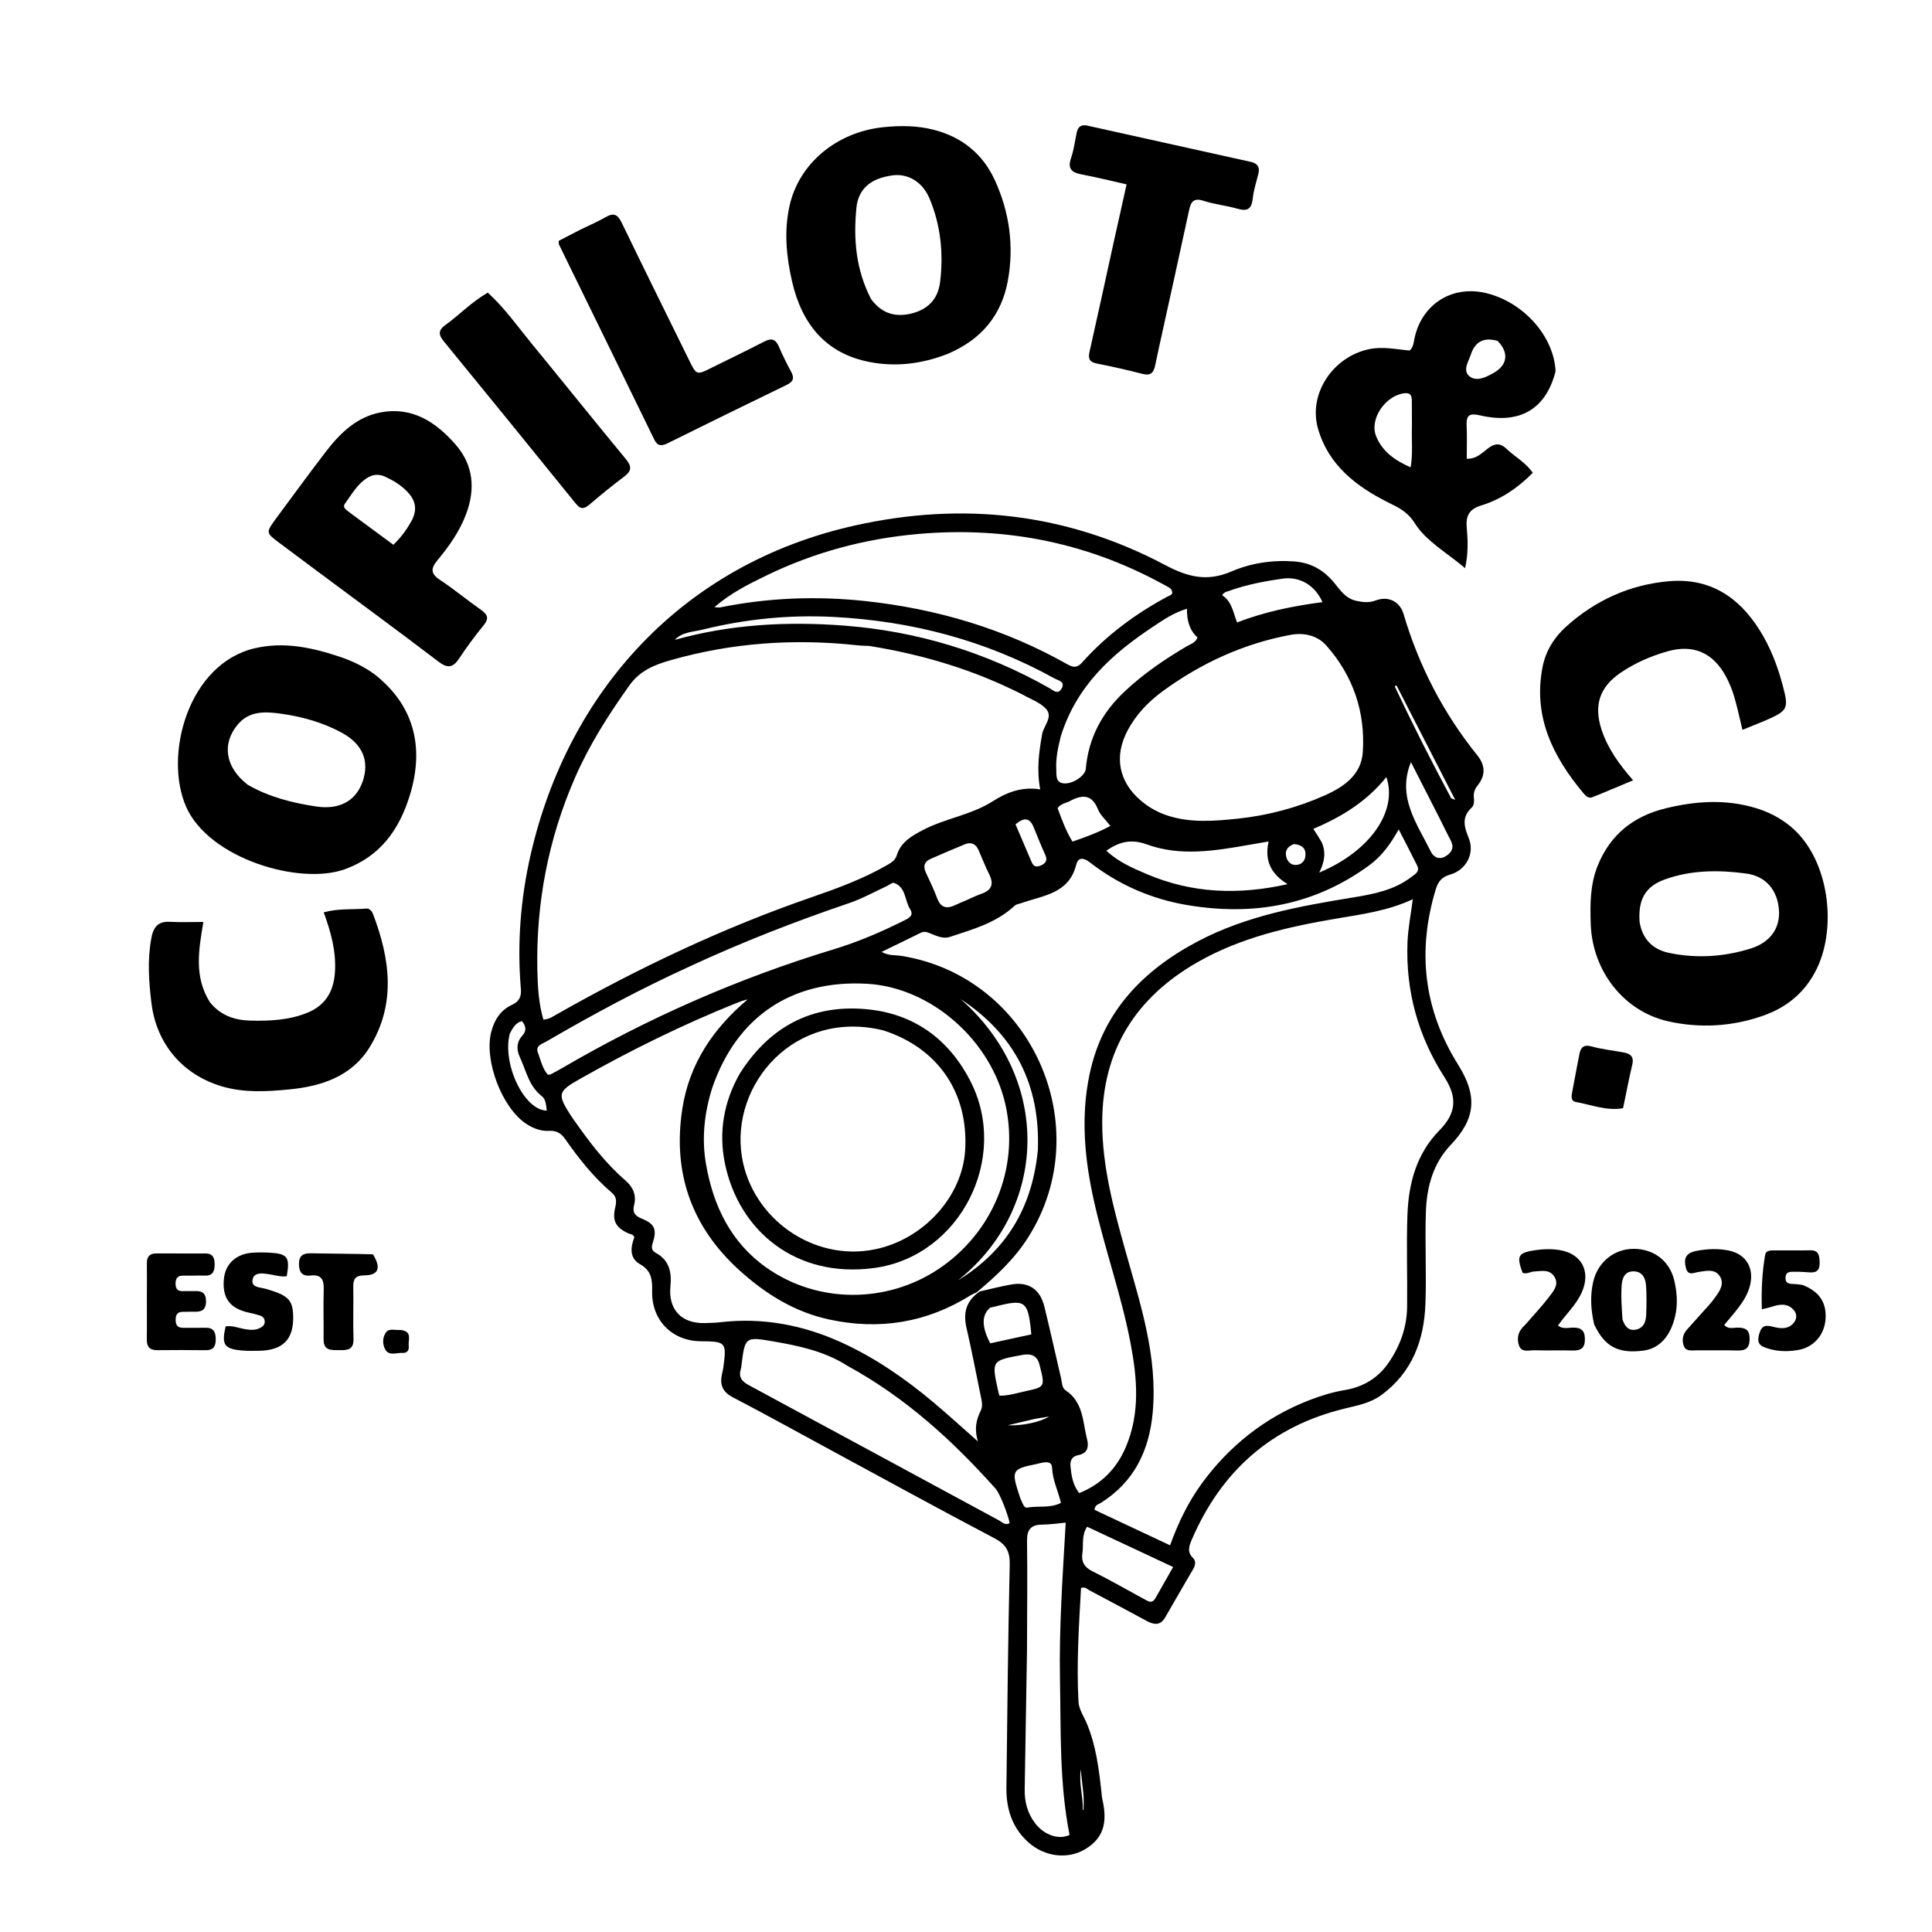 <svg version="1.1" id="Layer_1" xmlns="http://www.w3.org/2000/svg" xmlns:xlink="http://www.w3.org/1999/xlink" x="0px" y="0px"
	 width="100%" viewBox="0 0 800 800" enable-background="new 0 0 800 800" xml:space="preserve">
<path fill="#000000" opacity="1" stroke="none" 
	d="
M342.449,599.608 
	C329.24,592.447 316.419,585.338 303.418,578.577 
	C299.262,576.416 298.038,573.494 298.897,569.237 
	C299.095,568.258 299.382,567.292 299.513,566.305 
	C300.912,555.751 300.666,555.471 290.142,555.383 
	C278.322,555.284 269.765,546.695 270.036,534.664 
	C270.144,529.862 269.8,526.157 264.929,523.412 
	C260.657,521.005 261.034,516.481 262.667,512.387 
	C262.299,511.02 261.083,511.126 260.245,510.741 
	C255.004,508.334 253.471,505.64 254.731,500.071 
	C255.283,497.631 255.487,495.687 253.295,493.831 
	C245.736,487.432 239.661,479.69 234.007,471.632 
	C232.286,469.178 230.364,468.1 227.361,468.267 
	C223.957,468.455 220.818,467.254 217.966,465.389 
	C207.784,458.727 200.337,438.921 203.436,427.174 
	C204.747,422.204 207.347,418.231 211.977,416.095 
	C215.135,414.638 215.943,412.569 215.678,409.405 
	C214.111,390.705 215.544,372.18 219.725,353.927 
	C235.111,286.763 282.155,233.65 353.922,217.61 
	C398.648,207.613 441.723,212.426 482.269,233.873 
	C491.851,238.942 499.741,241.009 509.958,236.612 
	C517.962,233.168 526.848,231.816 535.853,232.479 
	C542.422,232.962 547.537,235.663 551.831,240.575 
	C554.612,243.756 556.783,247.7 561.544,248.775 
	C564.384,249.415 566.913,249.668 569.766,248.602 
	C574.844,246.705 579.644,249.021 581.193,254.276 
	C587.539,275.8 597.664,295.309 611.737,312.782 
	C614.968,316.795 615.248,320.973 611.96,325.084 
	C610.741,326.607 610.094,328.147 610.284,330.109 
	C610.429,331.608 610.503,333.372 609.39,334.405 
	C605.093,338.387 606.284,342.383 608.207,347.149 
	C610.732,353.409 607.08,360.272 600.491,362.14 
	C597.075,363.108 595.514,365.015 594.578,368.068 
	C586.722,393.713 589.499,418.062 603.77,440.851 
	C611.836,453.732 611.122,463.161 600.749,474.037 
	C593.307,481.841 590.763,491.659 590.42,501.97 
	C589.999,514.618 590.711,527.306 590.236,539.95 
	C589.67,555.018 584.749,568.294 572.019,577.645 
	C567.584,580.903 562.345,581.93 557.165,583.171 
	C526.792,590.447 505.887,608.862 493.577,637.338 
	C492.448,639.95 491.36,642.562 494.011,645.143 
	C495.335,646.431 494.97,648.179 494.04,649.772 
	C490.175,656.387 486.323,663.009 482.52,669.66 
	C480.537,673.13 477.924,672.876 474.891,671.236 
	C466.979,666.958 459.048,662.716 451.1,658.508 
	C450.133,657.995 449.292,656.908 447.629,657.569 
	C446.754,673.183 445.721,688.929 446.58,704.692 
	C446.751,707.831 448.887,710.868 450.146,713.94 
	C453.85,722.976 455.048,732.537 456.087,742.133 
	C456.195,743.126 456.251,744.134 456.474,745.103 
	C458.782,755.127 456.647,761.324 449.337,765.717 
	C442.133,770.047 432.503,768.906 425.733,762.786 
	C419.096,756.787 416.637,748.978 416.734,740.321 
	C417.081,709.505 417.415,678.687 418.104,647.877 
	C418.224,642.485 416.687,639.541 411.834,636.988 
	C388.693,624.816 365.768,612.232 342.449,599.608 
M405.753,534.746 
	C410.133,533.769 414.482,532.607 418.901,531.857 
	C425.954,530.659 430.706,533.888 432.466,541.09 
	C434.869,550.926 437.062,560.813 439.359,570.676 
	C439.77,572.444 439.709,574.706 441.232,575.709 
	C448.676,580.608 448.302,588.848 450.156,596.088 
	C450.903,599.006 450.388,601.809 446.55,602.522 
	C443.993,602.998 443.007,604.636 443.269,607.228 
	C443.656,611.046 444.185,614.786 446.875,618.26 
	C456.076,614.568 462.393,608.124 466.199,599.15 
	C472.193,585.015 470.878,570.489 468.098,555.987 
	C464.307,536.211 457.456,517.209 453.046,497.583 
	C449.111,480.069 447.431,462.414 451.196,444.702 
	C456.704,418.787 473.385,401.692 496.068,389.748 
	C516.107,379.196 538.072,375.248 560.113,371.644 
	C568.67,370.245 577.212,368.642 584.344,363.19 
	C585.805,362.073 588.085,360.987 586.821,358.426 
	C584.437,353.6 581.935,348.833 579.172,343.434 
	C575.705,349.646 572.081,354.564 567.014,358.279 
	C544.333,374.905 518.93,379.36 491.675,374.784 
	C476.84,372.292 463.308,366.419 451.371,357.155 
	C448.89,355.23 446.5,354.642 445.628,358.118 
	C442.625,370.078 431.928,370.769 422.964,373.947 
	C421.93,374.314 420.905,374.331 419.976,375.19 
	C412.407,382.196 402.703,384.859 393.271,387.974 
	C390.7,388.823 388.006,387.664 385.538,386.649 
	C384.121,386.067 382.842,385.463 381.277,386.239 
	C376.005,388.856 370.7,391.407 365.058,394.153 
	C367.977,395.827 370.717,395.411 373.305,395.825 
	C426.929,404.41 454.794,466.361 425.804,512.268 
	C420.201,521.142 412.764,528.179 404.336,535.189 
	C403.582,535.539 402.781,535.812 402.082,536.25 
	C383.826,547.688 364.169,550.924 343.174,546.338 
	C328.927,543.225 317.023,535.787 306.357,526.169 
	C286.37,508.144 278.454,485.722 282.527,459.178 
	C285.392,440.506 295.297,425.902 309.586,413.844 
	C307.946,414.177 306.452,414.737 304.973,415.33 
	C282.678,424.27 261.187,434.872 240.281,446.679 
	C230.886,451.985 230.629,453.042 236.498,462.106 
	C236.769,462.525 237.054,462.936 237.342,463.345 
	C243.771,472.492 250.434,481.435 258.97,488.798 
	C262.089,491.488 263.636,494.841 262.565,499.01 
	C261.801,501.988 262.89,503.459 265.756,504.616 
	C271.139,506.789 272.102,509.125 270.251,514.791 
	C269.594,516.803 269.934,517.892 271.691,518.862 
	C277.168,521.888 278.188,526.885 277.614,532.551 
	C276.635,542.211 282.135,548.121 291.9,547.86 
	C294.064,547.802 296.238,547.746 298.385,547.496 
	C315.871,545.465 332.637,548.686 348.41,555.868 
	C362.227,562.16 374.772,570.82 386.432,580.611 
	C392.372,585.598 398.094,590.844 404.922,596.86 
	C403.35,591.596 404.27,587.825 406.079,584.194 
	C406.866,582.615 406.699,580.969 406.355,579.31 
	C404.334,569.549 402.499,559.746 400.248,550.039 
	C398.828,543.913 399.726,538.843 405.753,534.746 
M542.385,579.692 
	C547.055,577.91 551.821,576.434 556.756,575.612 
	C564.358,574.345 570.495,570.762 574.912,564.389 
	C579.773,557.375 582.557,549.604 582.658,541.065 
	C582.809,528.409 582.33,515.737 582.786,503.095 
	C583.256,490.034 586.492,477.777 596.074,468.009 
	C603.008,460.94 603.539,454.478 598.13,446.059 
	C587.193,429.034 582.029,410.377 582.815,390.184 
	C583.039,384.437 584.196,378.727 585.008,372.345 
	C574.584,377.219 563.869,378.583 553.229,380.392 
	C533.33,383.777 513.715,388.231 495.939,398.381 
	C470.26,413.045 456.42,434.942 456.404,464.785 
	C456.394,482.892 461.066,500.259 465.911,517.571 
	C472.079,539.613 479.458,561.493 477.309,584.944 
	C475.864,600.708 469.587,613.733 455.726,622.379 
	C454.822,622.943 453.413,623.054 453.217,625.19 
	C463.341,629.943 473.645,634.781 484.512,639.884 
	C487.94,630.347 492.093,621.863 497.712,614.17 
	C503.248,606.592 509.666,599.855 517.035,594.055 
	C524.539,588.148 532.746,583.431 542.385,579.692 
M360.005,267.48 
	C358.342,267.39 356.67,267.378 355.017,267.198 
	C328.926,264.362 303.205,266.119 277.909,273.314 
	C271.146,275.238 265.07,277.552 260.56,283.89 
	C251.93,296.02 244.003,308.457 238.051,322.119 
	C226.983,347.528 221.923,374.16 222.503,401.785 
	C222.646,408.583 223.064,415.58 225.009,422.213 
	C227.399,422.045 228.908,420.945 230.488,420.048 
	C264.451,400.781 299.593,384.085 336.556,371.355 
	C346.955,367.774 357.244,363.948 366.847,358.487 
	C368.751,357.404 370.628,356.456 371.353,354.124 
	C373.035,348.711 377.376,346.21 382.108,343.725 
	C391.388,338.851 402.024,337.537 411.044,331.807 
	C416.538,328.318 422.83,325.6 430.731,326.871 
	C429.184,318.672 430.222,311.366 431.522,304.007 
	C432.145,300.478 436.213,296.864 433.124,293.501 
	C430.65,290.808 426.677,289.493 423.368,287.568 
	C423.225,287.485 423.067,287.426 422.919,287.351 
	C403.296,277.446 382.54,271.109 360.005,267.48 
M512.67,338.977 
	C525.163,337.635 537.184,334.428 548.638,329.32 
	C556.513,325.809 563.681,320.811 564.304,311.462 
	C565.41,294.87 560.335,279.917 549.276,267.378 
	C545.412,262.996 539.834,261.848 534.123,262.927 
	C514.833,266.573 497.411,274.579 481.6,286.1 
	C475.495,290.55 470.306,295.953 466.774,302.748 
	C461.268,313.343 463.27,323.686 472.342,331.46 
	C475.661,334.305 479.402,336.409 483.593,337.755 
	C492.877,340.737 502.321,340.058 512.67,338.977 
M484.901,243.923 
	C484.64,243.718 484.4,243.474 484.114,243.312 
	C451.868,225.023 417.292,217.884 380.382,221.091 
	C358.051,223.032 336.853,228.751 316.772,238.584 
	C309.634,242.08 302.458,245.644 295.826,251.421 
	C297.209,251.485 297.718,251.609 298.182,251.515 
	C318.083,247.49 338.179,246.721 358.294,248.887 
	C387.889,252.075 415.996,260.376 442.022,275.1 
	C444.396,276.443 446.035,276.612 448.044,274.359 
	C458.136,263.044 470.15,254.172 483.472,247.007 
	C484.468,246.471 486.288,246.286 484.901,243.923 
M294.947,450.379 
	C291.699,460.681 290.479,471.149 292.314,481.881 
	C295.289,499.293 302.664,514.475 317.231,524.806 
	C338.56,539.933 367.272,539.766 388.692,525.432 
	C411.044,510.475 421.986,483.93 416.474,458.035 
	C410.709,430.95 385.633,408.846 358.983,407.358 
	C328.028,405.628 305.15,420.788 294.947,450.379 
M350.951,565.584 
	C341.638,559.593 331.057,557.334 320.405,555.48 
	C308.524,553.412 308.497,553.575 307.029,565.299 
	C306.967,565.794 306.94,566.306 306.789,566.775 
	C305.738,570.05 307.009,571.923 310,573.533 
	C344.572,592.151 379.078,610.892 413.632,629.545 
	C414.939,630.251 416.234,631.813 418.087,630.662 
	C417.199,626.471 413.914,618.288 412.301,616.482 
	C394.569,596.631 375.144,578.809 350.951,565.584 
M285.588,400.18 
	C265.266,409.443 245.61,419.98 226.322,431.215 
	C224.586,432.226 221.656,432.921 222.698,435.754 
	C223.869,438.936 224.596,442.428 226.855,445.043 
	C227.452,444.953 227.816,444.986 228.088,444.844 
	C229.561,444.07 231.03,443.286 232.467,442.446 
	C268.114,421.604 305.663,405.094 345.178,393.1 
	C355.414,389.993 365.171,385.792 374.706,380.999 
	C376.712,379.99 378.388,378.903 376.86,376.49 
	C374.571,372.877 375.206,367.425 370.226,365.604 
	C369.458,365.323 368.168,366.483 367.114,366.965 
	C361.972,369.319 356.984,372.13 351.656,373.941 
	C329.423,381.499 307.567,389.972 285.588,400.18 
M425.257,683.5 
	C424.941,702.643 424.634,721.785 424.302,740.928 
	C424.213,746.087 425.476,750.841 428.613,754.961 
	C432.555,760.138 438.739,761.86 442.874,759.798 
	C438.647,738.388 439.325,716.962 438.918,695.654 
	C438.506,674.097 440.019,652.57 441.292,630.491 
	C437.756,630.808 434.675,631.297 431.591,631.312 
	C426.954,631.334 425.209,633.286 425.274,638.034 
	C425.477,652.853 425.295,667.678 425.257,683.5 
M439.276,304.79 
	C438.176,309.315 437.113,313.858 437.382,318.557 
	C437.517,320.911 436.97,324.009 440.428,324.368 
	C444.228,324.762 449.363,321.224 449.606,318.372 
	C450.708,305.481 456.415,294.996 465.787,286.221 
	C473.621,278.887 482.378,272.91 491.592,267.515 
	C493.11,266.626 495.046,266.182 495.857,263.959 
	C492.526,260.956 491.429,256.895 491.499,252.073 
	C485.914,253.73 481.537,256.791 477.164,259.699 
	C460.387,270.852 445.82,283.956 439.276,304.79 
M458.128,352.259 
	C462.932,356.819 468.909,359.409 474.858,361.944 
	C493.523,369.899 512.717,370.696 533.173,366.114 
	C526.051,361.787 523.577,356.096 525.307,348.431 
	C522.196,348.968 519.765,349.38 517.337,349.808 
	C503.177,352.307 488.818,354.705 474.929,349.67 
	C468.409,347.307 463.483,348.506 458.128,352.259 
M279.443,264.959 
	C302.503,258.468 326.122,257.243 349.765,259.069 
	C379.812,261.389 408.187,270.015 434.53,284.926 
	C436.064,285.795 438.058,287.899 439.606,285.086 
	C441.201,282.187 438.158,281.765 436.689,280.952 
	C408.088,265.111 377.27,257.071 344.747,255.444 
	C326.707,254.542 308.82,256.321 291.289,260.634 
	C287.146,261.653 282.397,261.678 279.443,264.959 
M473.356,661.931 
	C475.073,662.734 476.851,664.512 478.427,661.781 
	C480.814,657.646 483.149,653.482 485.771,648.863 
	C473.627,643.177 461.971,637.719 450.152,632.185 
	C447.722,635.898 448.737,639.506 448.225,642.856 
	C447.633,646.721 448.962,648.969 452.52,650.723 
	C459.377,654.101 466.001,657.952 473.356,661.931 
M429.747,476.304 
	C430.808,449.376 420.257,428.452 397.769,413.7 
	C435.979,447.273 433.693,500.784 396.662,530.173 
	C416.454,518.074 427.376,500.372 429.747,476.304 
M547.315,348.808 
	C549.142,352.985 548.428,357.057 546.268,361.315 
	C567.326,352.508 578.857,335.896 574.066,321.76 
	C566.107,331.714 555.665,338.24 543.814,343.207 
	C545.075,345.11 546.062,346.601 547.315,348.808 
M400.303,372.704 
	C402.289,371.841 404.229,370.845 406.27,370.144 
	C410.485,368.697 411.685,366.216 409.643,362.103 
	C408.016,358.825 406.671,355.408 405.217,352.045 
	C404.093,349.447 402.157,348.536 399.56,349.591 
	C394.779,351.534 390.044,353.592 385.317,355.661 
	C382.633,356.836 382.198,358.793 383.41,361.38 
	C385.035,364.847 386.7,368.311 388.035,371.893 
	C389.503,375.83 391.951,376.483 395.483,374.804 
	C396.835,374.161 398.226,373.597 400.303,372.704 
M509.96,244.31 
	C508.695,244.934 507.03,244.824 506.062,246.46 
	C510.041,248.991 510.6,253.485 512.243,257.757 
	C523.746,253.272 535.494,250.942 547.608,249.322 
	C544.447,242.18 538.008,238.602 531.03,239.615 
	C524.143,240.616 517.284,241.823 509.96,244.31 
M595.914,338.456 
	C592.028,330.841 588.142,323.225 584.238,315.575 
	C578.332,330.161 586.839,341.122 592.511,352.702 
	C593.592,354.909 595.898,356.104 598.429,354.658 
	C600.992,353.193 602.339,351.111 600.714,348.033 
	C599.164,345.096 597.736,342.094 595.914,338.456 
M431.012,605.778 
	C430.208,605.971 429.409,606.193 428.599,606.355 
	C419.298,608.207 418.801,609.053 421.752,618.15 
	C422.11,619.251 422.453,620.368 422.945,621.411 
	C423.498,622.586 424.043,624.507 425.37,624.263 
	C429.934,623.425 434.875,624.623 439.313,622.308 
	C438.074,617.174 435.858,612.805 435.658,607.934 
	C435.548,605.265 433.756,605.226 431.012,605.778 
M430.659,565.956 
	C429.812,561.85 427.756,560.231 423.231,561.065 
	C410.608,563.391 410.515,563.306 413.324,576.008 
	C413.461,576.63 413.669,577.237 413.864,577.922 
	C417.876,577.956 421.491,576.722 425.181,575.938 
	C432.543,574.375 432.724,574.083 430.659,565.956 
M410.046,541.45 
	C406.434,544.443 406.393,549.291 410.042,556.242 
	C415.701,555.009 421.418,553.764 427.05,552.538 
	C425.725,538.492 424.696,537.759 411.801,541.072 
	C411.481,541.154 411.155,541.213 410.046,541.45 
M443.192,331.605 
	C441.543,332.617 439.296,332.585 437.936,334.675 
	C439.63,339.222 441.284,343.88 444.085,348.498 
	C449.401,346.66 454.583,344.803 459.777,341.998 
	C457.767,339.383 455.603,337.509 454.654,335.147 
	C452.386,329.501 448.902,328.602 443.192,331.605 
M211.097,427.981 
	C207.85,440.419 216.975,459.739 226.412,459.886 
	C226.113,457.718 226.048,455.195 224.383,453.917 
	C218.964,449.756 217.87,443.324 215.245,437.699 
	C213.8,434.602 213.848,431.543 216.259,428.878 
	C218.217,426.712 217.745,424.813 216.136,422.819 
	C213.516,423.502 212.494,425.421 211.097,427.981 
M431.129,358.326 
	C433.1,357.417 433.805,356.149 432.813,353.965 
	C431.102,350.2 429.572,346.351 428.005,342.522 
	C426.296,338.348 423.839,338.556 420.502,341.332 
	C422.736,346.557 424.948,351.704 427.135,356.862 
	C427.8,358.431 428.712,359.405 431.129,358.326 
M578.52,284.309 
	C578.235,284.077 577.981,283.328 577.63,284.243 
	C577.584,284.365 577.691,284.562 577.76,284.708 
	C585.047,300.145 592.766,315.365 600.835,330.406 
	C600.992,330.698 601.572,330.762 602.571,331.206 
	C594.432,315.349 586.586,300.065 578.52,284.309 
M535.81,349.507 
	C533.022,350.501 531.811,352.49 532.754,355.289 
	C533.357,357.079 534.87,358.368 536.938,358.137 
	C538.939,357.913 540.277,356.573 540.527,354.578 
	C540.894,351.642 539.522,349.855 535.81,349.507 
M428.687,587.498 
	C424.888,588.388 421.089,589.279 417.289,590.17 
	C423.611,590.47 430.926,588.74 434.398,586.567 
	C432.269,586.92 430.856,587.154 428.687,587.498 
M448.683,748.109 
	C449.046,743.1 447.896,738.211 447.55,732.627 
	C446.654,738.602 448.528,743.798 448.356,749.106 
	C448.339,749.631 448.641,749.659 448.666,749.172 
	C448.675,749.006 448.676,748.84 448.683,748.109 
z"/>
<path fill="#000000" opacity="1" stroke="none" 
	d="
M644.131,153.714 
	C640.152,169.427 629.332,175.814 612.892,172.005 
	C608.477,170.982 607.081,171.866 607.3,176.286 
	C607.521,180.744 607.349,185.221 607.349,189.952 
	C611.523,190.097 613.807,187.39 616.335,185.527 
	C619.109,183.483 621.28,183.425 623.786,185.824 
	C627.228,189.119 631.638,191.374 634.693,195.771 
	C628.545,202.015 621.569,206.768 613.4,209.281 
	C608.419,210.813 606.931,213.477 607.34,218.352 
	C607.779,223.587 608.074,228.894 606.661,235.251 
	C599.166,228.894 590.543,224.108 585.927,216.794 
	C582.742,211.746 579.145,210.221 574.799,208.044 
	C561.479,201.372 550.07,192.52 545.765,177.524 
	C541.592,162.992 552.06,147.631 566.959,144.571 
	C572.722,143.388 578.172,144.681 583.695,145.142 
	C585.304,143.716 585.332,141.855 585.713,140.087 
	C588.846,125.521 601.911,117.656 616.34,121.609 
	C631.362,125.723 643.432,139.462 644.131,153.714 
M584.654,176.515 
	C584.641,173.02 584.63,169.524 584.613,166.029 
	C584.604,163.947 584.194,162.51 581.465,162.847 
	C573.634,163.815 566.957,173.54 569.819,180.622 
	C572.364,186.92 577.543,190.651 584.103,193.504 
	C585.128,187.716 584.436,182.589 584.654,176.515 
M620.171,141.182 
	C614.667,139.558 610.871,141.248 609.045,146.798 
	C608.083,149.723 605.444,153.541 608.623,155.928 
	C611.533,158.112 615.391,156.16 618.404,154.466 
	C624.167,151.228 624.991,146.187 620.171,141.182 
z"/>
<path fill="#000000" opacity="1" stroke="none" 
	d="
M392.342,146.565 
	C381.665,150.725 370.971,151.985 360.146,149.914 
	C341.698,146.386 331.949,133.898 327.963,116.492 
	C325.626,106.288 324.597,95.878 326.901,85.369 
	C330.766,67.733 346.41,54.636 365.91,52.654 
	C372.941,51.94 379.837,51.989 386.682,53.751 
	C398.37,56.759 406.969,63.734 411.961,74.65 
	C417.984,87.822 419.928,101.748 417.366,116.043 
	C414.76,130.581 406.309,140.664 392.342,146.565 
M360.645,123.766 
	C364.672,129.294 369.896,131.428 376.731,129.974 
	C384,128.428 388.39,123.969 389.263,116.886 
	C390.726,105.028 389.559,93.27 384.885,82.174 
	C381.937,75.173 375.828,71.748 369.513,72.622 
	C360.692,73.843 355.403,78.01 354.608,86.212 
	C353.379,98.887 354.325,111.456 360.645,123.766 
z"/>
<path fill="#000000" opacity="1" stroke="none" 
	d="
M154.874,279.046 
	C170.972,291.496 176.014,308.734 169.721,329.247 
	C165.361,343.461 157.533,354.558 142.874,359.902 
	C124.099,366.748 86.533,355.507 77.093,334.119 
	C67.648,312.717 77.977,274.777 105.561,268.414 
	C117.581,265.641 128.985,268.083 140.287,271.816 
	C145.353,273.489 150.204,275.706 154.874,279.046 
M102.587,324.958 
	C111.367,330.024 120.971,332.444 130.898,333.944 
	C140.36,335.373 147.241,331.822 150.1,323.783 
	C153.12,315.288 150.254,308.192 141.673,303.49 
	C133.708,299.126 125.025,296.712 116.117,295.497 
	C109.871,294.645 103.323,294.277 98.541,299.895 
	C91.77,307.85 93.167,317.704 102.587,324.958 
z"/>
<path fill="#000000" opacity="1" stroke="none" 
	d="
M741.055,341.895 
	C756.915,354.685 760.482,381.777 753.192,399.113 
	C748.739,409.705 740.898,416.767 730.149,420.551 
	C717.288,425.079 704.033,425.859 690.814,422.917 
	C672.413,418.822 659.348,402.097 658.69,382.609 
	C658.414,374.459 658.415,366.351 661.54,358.537 
	C666.731,345.559 676.425,337.957 689.689,334.717 
	C702.113,331.682 714.615,330.825 727.106,334.626 
	C732.104,336.147 736.686,338.413 741.055,341.895 
M678.921,381.701 
	C680.014,388.807 684.348,393.161 691.114,394.575 
	C702.524,396.959 713.955,396.229 725.046,392.723 
	C733.172,390.153 737.187,384.157 736.625,376.74 
	C736.02,368.763 731.369,362.842 723.1,361.719 
	C711.704,360.172 700.169,360.195 689.138,364.244 
	C681.356,367.1 678.268,372.39 678.921,381.701 
z"/>
<path fill="#000000" opacity="1" stroke="none" 
	d="
M114.44,214.511 
	C121.414,205.142 128.049,195.973 134.946,187.005 
	C140.821,179.365 147.678,172.657 157.553,170.773 
	C170.655,168.273 180.438,174.736 188.566,183.985 
	C196.075,192.529 196.926,202.47 192.978,212.943 
	C190.299,220.048 185.97,226.183 181.177,231.941 
	C178.294,235.402 178.265,237.558 182.258,240.183 
	C188.089,244.015 193.469,248.528 199.189,252.541 
	C201.931,254.464 202.586,256.068 200.267,258.907 
	C196.692,263.283 193.298,267.837 190.198,272.559 
	C187.62,276.485 185.415,276.912 181.514,273.938 
	C165.107,261.429 148.463,249.231 131.909,236.915 
	C126.436,232.844 120.962,228.773 115.51,224.674 
	C110.033,220.556 110.045,220.54 114.44,214.511 
M145.061,212.429 
	C151.01,216.818 156.96,221.208 162.884,225.58 
	C166.136,222.437 168.36,219.342 170.227,216.024 
	C172.925,211.23 172.303,207.295 168.466,203.404 
	C165.869,200.77 162.782,198.901 159.424,197.368 
	C156.718,196.133 154.275,196.456 151.893,197.988 
	C147.86,200.583 145.62,204.76 142.891,208.475 
	C141.625,210.2 143.359,211.095 145.061,212.429 
z"/>
<path fill="#000000" opacity="1" stroke="none" 
	d="
M730.456,298.585 
	C727.355,299.848 724.607,300.962 721.518,302.214 
	C720.328,297.345 719.397,292.856 718.101,288.475 
	C717.258,285.622 716.112,282.803 714.706,280.181 
	C709.395,270.273 701.201,266.641 690.395,269.729 
	C683.506,271.698 676.905,274.561 670.945,278.648 
	C662.328,284.557 659.883,292.083 663.159,302.111 
	C665.679,309.827 670.301,316.29 676.225,323.104 
	C670.192,325.626 664.774,327.966 659.289,330.134 
	C657.903,330.682 656.688,329.67 655.818,328.633 
	C643.046,313.421 634.685,296.72 638.76,276.087 
	C640.056,269.53 643.574,263.917 648.463,259.507 
	C660.552,248.605 674.777,242.092 691.054,240.673 
	C707.784,239.213 719.826,247.014 728.51,260.73 
	C732.997,267.817 736.001,275.594 738.147,283.665 
	C740.805,293.662 740.418,294.254 730.456,298.585 
z"/>
<path fill="#000000" opacity="1" stroke="none" 
	d="
M86.919,415.012 
	C91.474,420.645 97.39,422.482 103.94,422.625 
	C111.948,422.799 119.929,422.403 127.462,419.275 
	C134.877,416.196 138.2,410.36 138.697,402.504 
	C139.233,394.043 137.096,386.089 134.035,377.776 
	C140.139,376.089 145.96,376.71 151.645,376.222 
	C153.103,376.097 154.026,377.335 154.522,378.641 
	C161.574,397.221 164.062,415.873 152.995,433.744 
	C145.515,445.823 132.931,449.841 119.692,451.118 
	C110.501,452.005 101.127,452.564 91.967,449.865 
	C75.685,445.069 64.832,432.356 62.726,415.478 
	C61.612,406.547 61.006,397.659 62.622,388.688 
	C63.452,384.079 65.26,381.409 70.396,381.703 
	C74.818,381.957 79.267,381.756 84.214,381.756 
	C82.34,393.06 80.186,404.287 86.919,415.012 
z"/>
<path fill="#000000" opacity="1" stroke="none" 
	d="
M460.777,102.011 
	C462.693,93.374 464.531,85.152 466.5,76.344 
	C460.058,74.899 454.14,73.409 448.153,72.285 
	C444.025,71.511 441.853,70.132 443.517,65.383 
	C444.715,61.965 445.089,58.262 445.894,54.7 
	C446.43,52.328 447.871,51.489 450.32,52.036 
	C472.846,57.062 495.382,62.044 517.918,67.028 
	C520.729,67.65 521.782,69.233 521.041,72.088 
	C520.166,75.465 519.094,78.841 518.719,82.284 
	C518.256,86.545 516.533,87.631 512.448,86.436 
	C507.838,85.087 502.946,84.656 498.394,83.162 
	C494.272,81.81 493.129,83.541 492.376,87.038 
	C488.777,103.755 485.066,120.448 481.399,137.15 
	C480.366,141.855 479.298,146.553 478.338,151.273 
	C477.747,154.179 476.561,155.701 473.2,154.843 
	C466.925,153.241 460.604,151.789 454.249,150.548 
	C451.203,149.953 450.487,148.603 451.145,145.694 
	C454.401,131.287 457.527,116.851 460.777,102.011 
z"/>
<path fill="#000000" opacity="1" stroke="none" 
	d="
M240.24,95.139 
	C244.012,93.287 247.553,91.781 250.863,89.874 
	C254.125,87.994 255.791,88.828 257.385,92.122 
	C266.593,111.145 275.976,130.084 285.297,149.053 
	C288.434,155.436 288.415,155.406 294.852,152.182 
	C301.997,148.605 309.229,145.198 316.312,141.504 
	C319.352,139.918 321.153,140.33 322.53,143.553 
	C324.033,147.069 325.739,150.511 327.562,153.873 
	C328.979,156.487 328.564,158.016 325.782,159.362 
	C309.305,167.336 292.874,175.406 276.47,183.531 
	C273.937,184.786 272.271,184.792 270.888,181.952 
	C257.777,155.021 244.595,128.125 231.449,101.211 
	C231.319,100.944 231.402,100.574 231.358,99.719 
	C234.075,98.318 236.991,96.814 240.24,95.139 
z"/>
<path fill="#000000" opacity="1" stroke="none" 
	d="
M201.983,121.171 
	C209.084,127.644 214.412,135.308 220.308,142.484 
	C233.295,158.294 246.07,174.278 259.107,190.046 
	C261.584,193.042 261.664,194.933 258.506,197.306 
	C253.59,201 248.814,204.892 244.137,208.886 
	C241.924,210.776 240.442,211.027 238.43,208.539 
	C220.231,186.035 201.959,163.588 183.641,141.18 
	C181.496,138.556 181.514,136.688 184.353,134.636 
	C190.271,130.356 195.339,124.977 201.983,121.171 
z"/>
<path fill="#000000" opacity="1" stroke="none" 
	d="
M660.095,548.351 
	C658.7,542.234 658.385,536.533 659.728,530.713 
	C661.583,522.668 668.319,517.073 676.584,517.118 
	C684.923,517.164 691.402,522.224 693.265,530.171 
	C694.413,535.07 694.796,539.952 693.651,544.96 
	C691.745,553.291 687.139,558.425 680.426,559.27 
	C670.034,560.578 664.454,557.663 660.095,548.351 
M671.832,546.341 
	C672.771,549.063 674.233,551.274 677.549,550.527 
	C680.654,549.827 681.542,547.205 681.653,544.451 
	C681.814,540.491 681.846,536.508 681.616,532.554 
	C681.431,529.372 680.137,526.474 676.422,526.439 
	C672.506,526.401 671.624,529.662 671.45,532.673 
	C671.203,536.952 671.494,541.262 671.832,546.341 
z"/>
<path fill="#000000" opacity="1" stroke="none" 
	d="
M60.814,537.001 
	C60.821,532.012 60.884,527.521 60.817,523.032 
	C60.777,520.31 62.043,519.022 64.697,519.02 
	C71.515,519.016 78.332,519.014 85.149,519.042 
	C88.312,519.055 88.928,521.107 88.876,523.745 
	C88.824,526.401 88.105,528.292 84.915,528.203 
	C81.925,528.119 78.928,528.275 75.936,528.216 
	C73.602,528.171 72.727,529.177 72.701,531.518 
	C72.674,534.011 73.83,534.741 76.055,534.634 
	C77.548,534.563 79.05,534.683 80.543,534.614 
	C83.445,534.48 85.249,535.219 85.306,538.705 
	C85.367,542.415 83.492,543.296 80.347,543.158 
	C78.855,543.092 77.354,543.24 75.859,543.203 
	C73.47,543.144 72.734,544.33 72.738,546.611 
	C72.741,549.035 73.84,549.861 76.074,549.825 
	C79.066,549.776 82.061,549.879 85.052,549.8 
	C88.35,549.713 89.302,551.429 89.33,554.47 
	C89.358,557.541 88.411,559.142 85.088,559.091 
	C78.438,558.988 71.785,559.022 65.133,559.077 
	C61.931,559.104 60.715,557.579 60.777,554.462 
	C60.891,548.81 60.812,543.155 60.814,537.001 
z"/>
<path fill="#000000" opacity="1" stroke="none" 
	d="
M110.13,533.705 
	C119.215,536.3 121.132,538.2 121.385,544.53 
	C121.784,554.513 117.252,559.22 107.095,559.329 
	C104.764,559.354 102.416,559.435 100.103,559.211 
	C92.783,558.502 91.688,556.853 93.422,549.237 
	C96.045,548.773 98.536,549.838 101.084,550.3 
	C103.241,550.69 105.37,550.943 107.45,549.997 
	C108.738,549.412 109.746,548.601 109.611,547 
	C109.495,545.624 108.511,544.98 107.355,544.636 
	C105.765,544.162 104.142,543.799 102.526,543.416 
	C95.085,541.652 92.011,537.369 92.694,529.697 
	C93.264,523.3 97.809,519.108 104.762,518.701 
	C107.085,518.566 109.431,518.578 111.755,518.712 
	C119.087,519.137 120.119,520.575 118.738,528.461 
	C116.131,528.835 113.628,527.927 111.058,527.566 
	C108.612,527.223 105.281,526.764 104.626,529.692 
	C103.847,533.176 107.488,532.959 110.13,533.705 
z"/>
<path fill="#000000" opacity="1" stroke="none" 
	d="
M746.377,532.066 
	C753.439,534.788 756.46,539.497 755.898,546.411 
	C755.371,552.893 750.958,557.973 744.371,559.04 
	C740.448,559.675 736.437,559.69 732.498,558.512 
	C729.55,557.631 727.279,556.896 728.344,552.771 
	C729.288,549.114 730.64,548.441 734.231,549.398 
	C737.13,550.17 740.688,550.605 742.949,547.491 
	C744.118,545.881 744.08,543.92 742.706,542.396 
	C740.032,539.432 736.76,540.093 733.469,541.158 
	C732.395,541.506 731.277,541.716 729.541,542.147 
	C729.288,534.285 729.652,526.939 730.904,519.644 
	C731.232,517.734 733.047,517.777 734.534,517.765 
	C739.529,517.723 744.526,517.828 749.519,517.724 
	C753.115,517.65 753.365,519.838 753.474,522.622 
	C753.591,525.572 752.595,527.052 749.539,526.876 
	C747.381,526.752 745.218,526.557 743.062,526.602 
	C741.48,526.635 739.528,526.388 739.365,528.883 
	C739.184,531.645 741.075,531.654 743.005,531.695 
	C744,531.715 744.992,531.86 746.377,532.066 
z"/>
<path fill="#000000" opacity="1" stroke="none" 
	d="
M697.972,524.434 
	C696.958,520.107 699.184,518.576 702.555,517.946 
	C707.006,517.115 711.478,516.919 715.93,517.844 
	C723.139,519.341 726.51,525.261 724.577,532.533 
	C723.696,535.846 721.975,538.648 719.981,541.306 
	C718.1,543.813 716.004,546.158 713.967,548.616 
	C715.556,550.503 717.518,549.772 719.19,549.745 
	C722.512,549.691 724.498,550.412 724.481,554.418 
	C724.465,558.234 722.888,559.324 719.369,559.216 
	C713.714,559.043 708.05,559.202 702.39,559.15 
	C700.461,559.133 698.065,559.692 697.206,557.257 
	C696.401,554.976 696.742,552.605 698.435,550.688 
	C701.629,547.071 704.891,543.514 708.096,539.907 
	C708.868,539.038 709.546,538.083 710.238,537.146 
	C712.174,534.529 714.118,531.58 712.147,528.476 
	C710.135,525.307 706.519,526.229 703.423,526.672 
	C701.219,526.987 698.753,528.642 697.972,524.434 
z"/>
<path fill="#000000" opacity="1" stroke="none" 
	d="
M631.437,548.697 
	C635.069,544.519 638.618,540.747 641.731,536.644 
	C643.456,534.37 645.683,531.711 643.541,528.513 
	C641.492,525.453 638.236,526.362 635.304,526.489 
	C633.685,526.559 632.178,527.734 630.469,527.045 
	C627.831,519.961 628.581,518.719 635.913,517.65 
	C639.231,517.167 642.499,517.085 645.832,517.636 
	C654.945,519.143 658.805,526.435 655.008,535.072 
	C652.698,540.325 648.399,544.169 645.124,548.873 
	C647.05,550.43 649.121,549.797 650.993,549.742 
	C654.415,549.641 656.25,550.608 656.273,554.492 
	C656.297,558.405 654.445,559.32 651.025,559.22 
	C645.866,559.071 640.696,559.289 635.539,559.12 
	C633.224,559.044 630.061,560.241 628.982,557.136 
	C627.963,554.2 628.549,551.181 631.437,548.697 
z"/>
<path fill="#000000" opacity="1" stroke="none" 
	d="
M154.446,519.383 
	C157.958,525.257 156.739,528.027 150.708,528.121 
	C147.081,528.177 146.205,529.72 146.275,532.986 
	C146.428,540.126 146.143,547.277 146.374,554.413 
	C146.519,558.911 143.846,559.135 140.595,559.065 
	C137.424,558.996 133.96,559.526 133.996,554.62 
	C134.049,547.644 133.848,540.662 134.048,533.691 
	C134.162,529.714 132.891,527.71 128.667,528.167 
	C125.351,528.526 123.86,527.06 123.796,523.597 
	C123.729,520.032 125.364,518.912 128.623,518.968 
	C137.088,519.112 145.555,519.146 154.446,519.383 
z"/>
<path fill="#000000" opacity="1" stroke="none" 
	d="
M672.067,458.885 
	C665.163,460.092 658.96,457.427 652.529,456.319 
	C650.578,455.983 650.648,454.195 650.923,452.683 
	C651.902,447.302 652.956,441.933 653.981,436.56 
	C654.546,433.601 655.823,432.404 659.177,433.338 
	C663.474,434.535 667.978,434.98 672.382,435.81 
	C675.242,436.348 676.698,437.629 675.866,440.994 
	C674.435,446.78 673.43,452.672 672.067,458.885 
z"/>
<path fill="#000000" opacity="1" stroke="none" 
	d="
M165.921,550.713 
	C170.979,551.339 168.903,554.918 169.242,557.337 
	C169.477,559.019 168.613,560.328 166.722,560.211 
	C164.236,560.058 161.089,561.624 159.508,558.758 
	C158.331,556.626 158.305,553.782 159.861,551.679 
	C161.189,549.885 163.547,550.9 165.921,550.713 
z"/>
<path fill="#000000" opacity="1" stroke="none" 
	d="
M306.357,444.504 
	C318.638,425.196 335.994,415.923 358.378,417.85 
	C378.057,419.545 392.665,429.944 401.74,447.507 
	C418.253,479.46 397.605,520.194 362.037,525.047 
	C329.438,529.495 305.753,509.498 300.119,481.489 
	C297.574,468.839 299.633,456.298 306.357,444.504 
M365.753,426.654 
	C329.033,417.657 302.301,449.086 307.216,479.059 
	C311.396,504.542 336.832,522.614 362.408,517.303 
	C382.489,513.134 398.514,495.453 399.655,476.21 
	C401.054,452.596 388.553,434.011 365.753,426.654 
z"/>
</svg>
